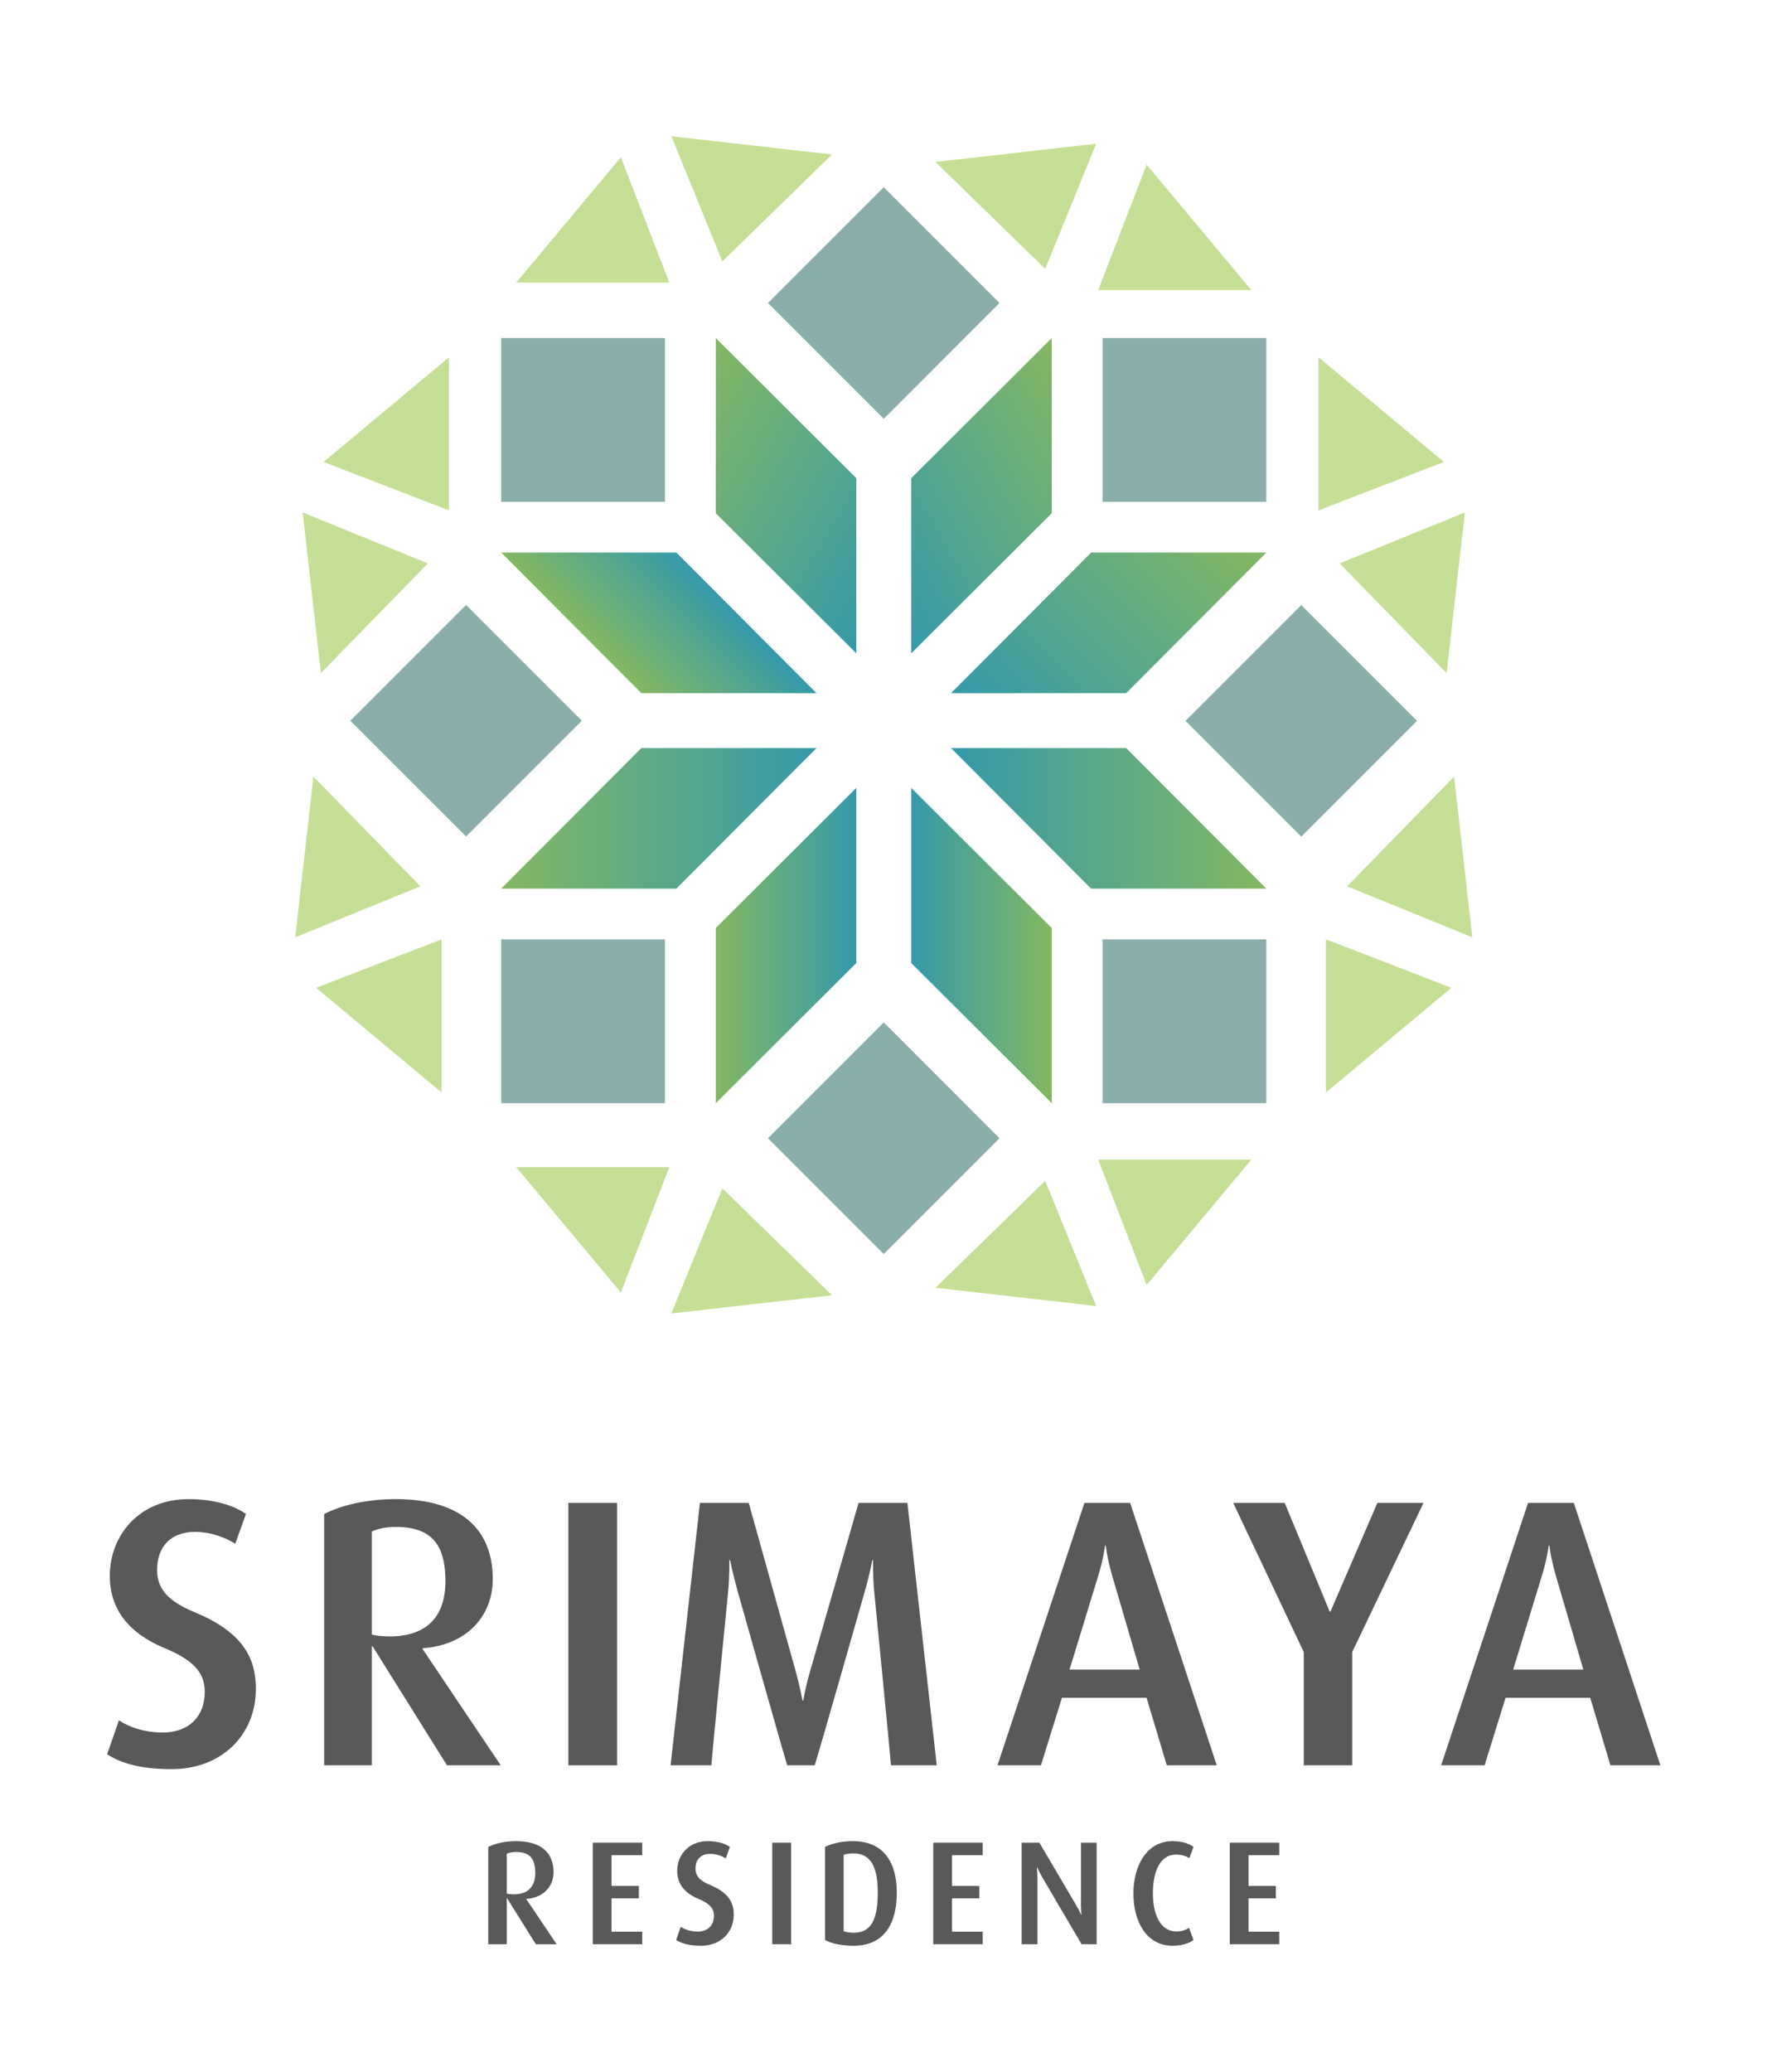 <?xml version="1.0" encoding="utf-8"?>
<!-- Generator: Adobe Illustrator 16.0.0, SVG Export Plug-In . SVG Version: 6.00 Build 0)  -->
<!DOCTYPE svg PUBLIC "-//W3C//DTD SVG 1.1//EN" "http://www.w3.org/Graphics/SVG/1.1/DTD/svg11.dtd">
<svg version="1.1" id="Layer_1" xmlns="http://www.w3.org/2000/svg" xmlns:xlink="http://www.w3.org/1999/xlink" x="0px" y="0px"
	 width="325px" height="380px" viewBox="0 0 325 380" enable-background="new 0 0 325 380" xml:space="preserve">
<path fill="#58595B" d="M98.276,356.562l-5.28-8.449h-0.055v8.449h-3.389v-17.848c1.167-0.598,2.953-1.061,5.095-1.061
	c4.629,0,6.878,2.17,6.878,5.665c0,2.814-2.032,4.74-4.982,4.928v0.055l5.553,8.261H98.276z M94.648,339.633
	c-0.731,0-1.302,0.136-1.707,0.325v7.313c0.217,0.08,0.754,0.135,1.271,0.135c2.655,0,3.958-1.436,3.958-3.928
	C98.17,340.879,97.167,339.633,94.648,339.633"/>
<polygon fill="#58595B" points="108.721,356.562 108.721,337.928 117.793,337.928 117.793,340.229 112.161,340.229 112.161,345.864 
	117.171,345.864 117.171,348.139 112.161,348.139 112.161,354.26 117.793,354.26 117.793,356.562 "/>
<path fill="#58595B" d="M128.622,356.832c-2.223,0-3.605-0.405-4.608-1.056l0.841-2.411c0.65,0.432,1.704,0.868,3.115,0.868
	c1.842,0,2.98-1.139,2.98-2.872c0-1.407-0.811-2.276-2.899-3.142c-3.035-1.273-3.849-3.277-3.849-5.093
	c0-2.955,2.142-5.474,5.582-5.474c1.868,0,3.25,0.461,4.089,1.061l-0.758,2.111c-0.651-0.404-1.679-0.841-2.87-0.841
	c-1.708,0-2.686,1.057-2.686,2.71c0,1.626,1.195,2.383,2.821,3.06c3.656,1.545,4.199,3.602,4.199,5.39
	C134.579,354.449,132.087,356.832,128.622,356.832"/>
<rect x="141.637" y="337.925" fill="#58595B" width="3.466" height="18.637"/>
<path fill="#58595B" d="M156.603,356.832c-2.303,0-4.144-0.405-5.279-1.056v-17.063c1.217-0.624,2.95-1.061,5.087-1.061
	c5.635,0,8.071,3.876,8.071,9.456C164.481,352.663,162.239,356.832,156.603,356.832 M156.496,339.902
	c-0.731,0-1.275,0.082-1.764,0.27v14.006c0.407,0.136,1.086,0.271,1.818,0.271c3.197,0,4.44-2.329,4.44-7.395
	C160.99,342.208,159.612,339.902,156.496,339.902"/>
<polygon fill="#58595B" points="171.166,356.562 171.166,337.928 180.239,337.928 180.239,340.229 174.604,340.229 174.604,345.864 
	179.616,345.864 179.616,348.139 174.604,348.139 174.604,354.26 180.239,354.26 180.239,356.562 "/>
<path fill="#58595B" d="M198.372,356.562l-7.065-12.026c-0.624-1.057-1.08-2.086-1.08-2.086h-0.062c0,0,0.114,1.056,0.114,2.166
	v11.946h-2.901v-18.634h3.25l6.664,11.32c0.624,1.057,1.001,1.896,1.001,1.896h0.055c0,0-0.083-0.893-0.083-1.977v-11.239h2.874
	v18.634H198.372z"/>
<path fill="#58595B" d="M215.022,356.832c-4.735,0-7.146-4.411-7.146-9.587c0-5.065,2.435-9.592,7.178-9.592
	c1.729,0,2.948,0.409,3.844,1.061l-0.761,2.056c-0.541-0.325-1.303-0.651-2.409-0.651c-3.196,0-4.278,3.523-4.278,7.099
	c0,3.603,1.22,6.987,4.278,6.987c1.08,0,1.704-0.243,2.355-0.648l0.814,2.221C218.031,356.453,216.702,356.832,215.022,356.832"/>
<polygon fill="#58595B" points="225.55,356.562 225.55,337.928 234.625,337.928 234.625,340.229 228.99,340.229 228.99,345.864 
	234.001,345.864 234.001,348.139 228.99,348.139 228.99,354.26 234.625,354.26 234.625,356.562 "/>
<path fill="#58595B" d="M31.538,324.446c-5.738,0-9.305-1.052-11.895-2.731l2.173-6.223c1.674,1.117,4.406,2.237,8.042,2.237
	c4.756,0,7.696-2.936,7.696-7.413c0-3.638-2.099-5.877-7.487-8.114c-7.833-3.286-9.929-8.464-9.929-13.149
	c0-7.624,5.524-14.126,14.409-14.126c4.824,0,8.39,1.187,10.56,2.726l-1.961,5.455c-1.675-1.049-4.336-2.17-7.414-2.17
	c-4.405,0-6.922,2.73-6.922,6.996c0,4.198,3.08,6.156,7.275,7.904c9.441,3.984,10.84,9.301,10.84,13.919
	C46.923,318.289,40.491,324.446,31.538,324.446"/>
<path fill="#58595B" d="M81.977,323.745l-13.636-21.823h-0.143v21.823h-8.743v-46.093c3.007-1.539,7.625-2.726,13.152-2.726
	c11.957,0,17.766,5.593,17.766,14.616c0,7.275-5.248,12.239-12.871,12.729v0.14l14.337,21.333H81.977z M72.608,280.029
	c-1.891,0-3.358,0.348-4.41,0.84v18.884c0.563,0.209,1.96,0.351,3.289,0.351c6.855,0,10.21-3.705,10.21-10.141
	C81.697,283.246,79.112,280.029,72.608,280.029"/>
<rect x="104.234" y="275.623" fill="#58595B" width="8.95" height="48.122"/>
<path fill="#58595B" d="M163.417,323.745c-0.07-1.187-3.077-31.826-3.077-31.826c-0.282-3.007-0.213-5.803-0.213-5.803h-0.139
	c0,0-0.488,2.727-1.397,5.803c0,0-8.608,30.216-9.167,31.826h-5.032c-0.49-1.397-9.093-31.894-9.093-31.894
	c-0.839-3.009-1.399-5.735-1.399-5.735h-0.141c0,0,0.072,2.727-0.208,5.735c0,0-3.008,30.496-3.078,31.894h-7.482l5.384-48.122
	h8.951l8.603,30.846c0.838,3.078,1.26,5.387,1.26,5.387h0.142c0,0,0.346-2.309,1.256-5.387l8.883-30.846h8.956l5.383,48.122H163.417
	z"/>
<path fill="#58595B" d="M213.998,323.745l-3.704-12.379h-15.528l-3.848,12.379h-7.971l15.945-48.122h8.391l15.882,48.122H213.998z
	 M204.07,289.263c-1.051-3.565-1.26-5.803-1.26-5.803h-0.145c0,0-0.208,2.237-1.326,5.803l-5.177,16.929h12.871L204.07,289.263z"/>
<polygon fill="#58595B" points="248.006,302.973 248.006,323.745 239.122,323.745 239.122,302.973 226.184,275.623 235.628,275.623 
	243.877,295.558 244.017,295.558 252.622,275.623 261.083,275.623 "/>
<path fill="#58595B" d="M295.367,323.745l-3.706-12.379h-15.527l-3.844,12.379h-7.973l15.944-48.122h8.393l15.875,48.122H295.367z
	 M285.438,289.263c-1.052-3.565-1.26-5.803-1.26-5.803h-0.139c0,0-0.212,2.237-1.328,5.803l-5.181,16.929h12.87L285.438,289.263z"/>
<linearGradient id="SVGID_1_" gradientUnits="userSpaceOnUse" x1="131.278" y1="173.403" x2="157.058" y2="173.403">
	<stop  offset="0" style="stop-color:#6EAB46"/>
	<stop  offset="1" style="stop-color:#11889C"/>
</linearGradient>
<polygon opacity="0.85" fill="url(#SVGID_1_)" points="131.278,170.192 131.278,202.319 157.058,176.61 157.058,144.487 "/>
<linearGradient id="SVGID_2_" gradientUnits="userSpaceOnUse" x1="167.123" y1="173.403" x2="192.905" y2="173.403">
	<stop  offset="0" style="stop-color:#11889C"/>
	<stop  offset="1" style="stop-color:#6EAB46"/>
</linearGradient>
<polygon opacity="0.85" fill="url(#SVGID_2_)" points="167.123,176.61 192.905,202.319 192.905,170.193 167.123,144.487 "/>
<linearGradient id="SVGID_3_" gradientUnits="userSpaceOnUse" x1="91.926" y1="150.079" x2="149.76" y2="150.079">
	<stop  offset="0" style="stop-color:#6EAB46"/>
	<stop  offset="1" style="stop-color:#11889C"/>
</linearGradient>
<polygon opacity="0.85" fill="url(#SVGID_3_)" points="117.633,137.189 91.926,162.97 124.052,162.97 149.76,137.189 "/>
<linearGradient id="SVGID_4_" gradientUnits="userSpaceOnUse" x1="174.421" y1="150.079" x2="232.253" y2="150.079">
	<stop  offset="0" style="stop-color:#11889C"/>
	<stop  offset="1" style="stop-color:#6EAB46"/>
</linearGradient>
<polygon opacity="0.85" fill="url(#SVGID_4_)" points="174.421,137.189 200.125,162.97 232.253,162.97 206.545,137.189 "/>
<linearGradient id="SVGID_5_" gradientUnits="userSpaceOnUse" x1="112.793" y1="122.282" x2="128.893" y2="106.182">
	<stop  offset="0" style="stop-color:#6EAB46"/>
	<stop  offset="1" style="stop-color:#11889C"/>
</linearGradient>
<polygon opacity="0.85" fill="url(#SVGID_5_)" points="91.926,101.342 117.633,127.122 149.76,127.122 124.052,101.342 "/>
<linearGradient id="SVGID_6_" gradientUnits="userSpaceOnUse" x1="182.434" y1="135.135" x2="224.24" y2="93.329">
	<stop  offset="0" style="stop-color:#11889C"/>
	<stop  offset="1" style="stop-color:#6EAB46"/>
</linearGradient>
<polygon opacity="0.85" fill="url(#SVGID_6_)" points="200.129,101.342 174.421,127.122 206.545,127.122 232.253,101.342 "/>
<linearGradient id="SVGID_7_" gradientUnits="userSpaceOnUse" x1="121.98" y1="78.099" x2="166.356" y2="103.719">
	<stop  offset="0" style="stop-color:#6EAB46"/>
	<stop  offset="1" style="stop-color:#11889C"/>
</linearGradient>
<polygon opacity="0.85" fill="url(#SVGID_7_)" points="131.278,94.117 157.058,119.824 157.058,87.701 131.278,61.993 "/>
<linearGradient id="SVGID_8_" gradientUnits="userSpaceOnUse" x1="157.825" y1="103.719" x2="202.203" y2="78.097">
	<stop  offset="0" style="stop-color:#11889C"/>
	<stop  offset="1" style="stop-color:#6EAB46"/>
</linearGradient>
<polygon opacity="0.85" fill="url(#SVGID_8_)" points="167.123,87.701 167.123,119.824 192.905,94.117 192.905,61.993 "/>
<rect x="91.929" y="61.993" fill-rule="evenodd" clip-rule="evenodd" fill="#8AAFAA" width="30.037" height="30.034"/>
<rect x="202.217" y="61.993" fill-rule="evenodd" clip-rule="evenodd" fill="#8AAFAA" width="30.036" height="30.034"/>
<rect x="91.929" y="172.281" fill-rule="evenodd" clip-rule="evenodd" fill="#8AAFAA" width="30.037" height="30.036"/>
<rect x="202.217" y="172.281" fill-rule="evenodd" clip-rule="evenodd" fill="#8AAFAA" width="30.036" height="30.036"/>
<polygon fill-rule="evenodd" clip-rule="evenodd" fill="#8AAFAA" points="183.324,55.568 162.092,76.808 140.852,55.568 
	162.092,34.331 "/>
<polygon fill-rule="evenodd" clip-rule="evenodd" fill="#8AAFAA" points="183.324,208.741 162.092,229.979 140.852,208.741 
	162.092,187.501 "/>
<rect x="70.489" y="117.139" transform="matrix(-0.707 -0.707 0.707 -0.707 52.505 286.061)" fill-rule="evenodd" clip-rule="evenodd" fill="#8AAFAA" width="30.033" height="30.033"/>
<rect x="223.66" y="117.138" transform="matrix(-0.707 -0.707 0.707 -0.707 313.978 394.379)" fill-rule="evenodd" clip-rule="evenodd" fill="#8AAFAA" width="30.034" height="30.033"/>
<polygon fill-rule="evenodd" clip-rule="evenodd" fill="#C6DF96" points="113.873,28.828 122.762,51.837 94.668,51.837 "/>
<polygon fill-rule="evenodd" clip-rule="evenodd" fill="#C6DF96" points="123.133,24.987 132.479,47.945 152.593,28.332 "/>
<polygon fill-rule="evenodd" clip-rule="evenodd" fill="#C6DF96" points="210.305,30.195 201.419,53.205 229.51,53.205 "/>
<polygon fill-rule="evenodd" clip-rule="evenodd" fill="#C6DF96" points="201.049,26.354 191.702,49.313 171.58,29.699 "/>
<polygon fill-rule="evenodd" clip-rule="evenodd" fill="#C6DF96" points="113.873,237.042 122.762,214.033 94.668,214.033 "/>
<polygon fill-rule="evenodd" clip-rule="evenodd" fill="#C6DF96" points="123.133,240.883 132.479,217.923 152.593,237.539 "/>
<polygon fill-rule="evenodd" clip-rule="evenodd" fill="#C6DF96" points="210.305,235.673 201.419,212.666 229.51,212.666 "/>
<polygon fill-rule="evenodd" clip-rule="evenodd" fill="#C6DF96" points="201.049,239.516 191.702,216.557 171.58,236.169 "/>
<polygon fill-rule="evenodd" clip-rule="evenodd" fill="#C6DF96" points="57.983,181.152 80.992,172.264 80.992,200.36 "/>
<polygon fill-rule="evenodd" clip-rule="evenodd" fill="#C6DF96" points="54.141,171.896 77.103,162.547 57.488,142.429 "/>
<polygon fill-rule="evenodd" clip-rule="evenodd" fill="#C6DF96" points="59.351,84.721 82.359,93.608 82.359,65.513 "/>
<polygon fill-rule="evenodd" clip-rule="evenodd" fill="#C6DF96" points="55.508,93.977 78.469,103.326 58.855,123.443 "/>
<polygon fill-rule="evenodd" clip-rule="evenodd" fill="#C6DF96" points="266.195,181.152 243.187,172.264 243.187,200.36 "/>
<polygon fill-rule="evenodd" clip-rule="evenodd" fill="#C6DF96" points="270.035,171.896 247.075,162.547 266.692,142.429 "/>
<polygon fill-rule="evenodd" clip-rule="evenodd" fill="#C6DF96" points="264.827,84.721 241.82,93.608 241.82,65.513 "/>
<polygon fill-rule="evenodd" clip-rule="evenodd" fill="#C6DF96" points="268.67,93.977 245.709,103.326 265.324,123.443 "/>
</svg>
